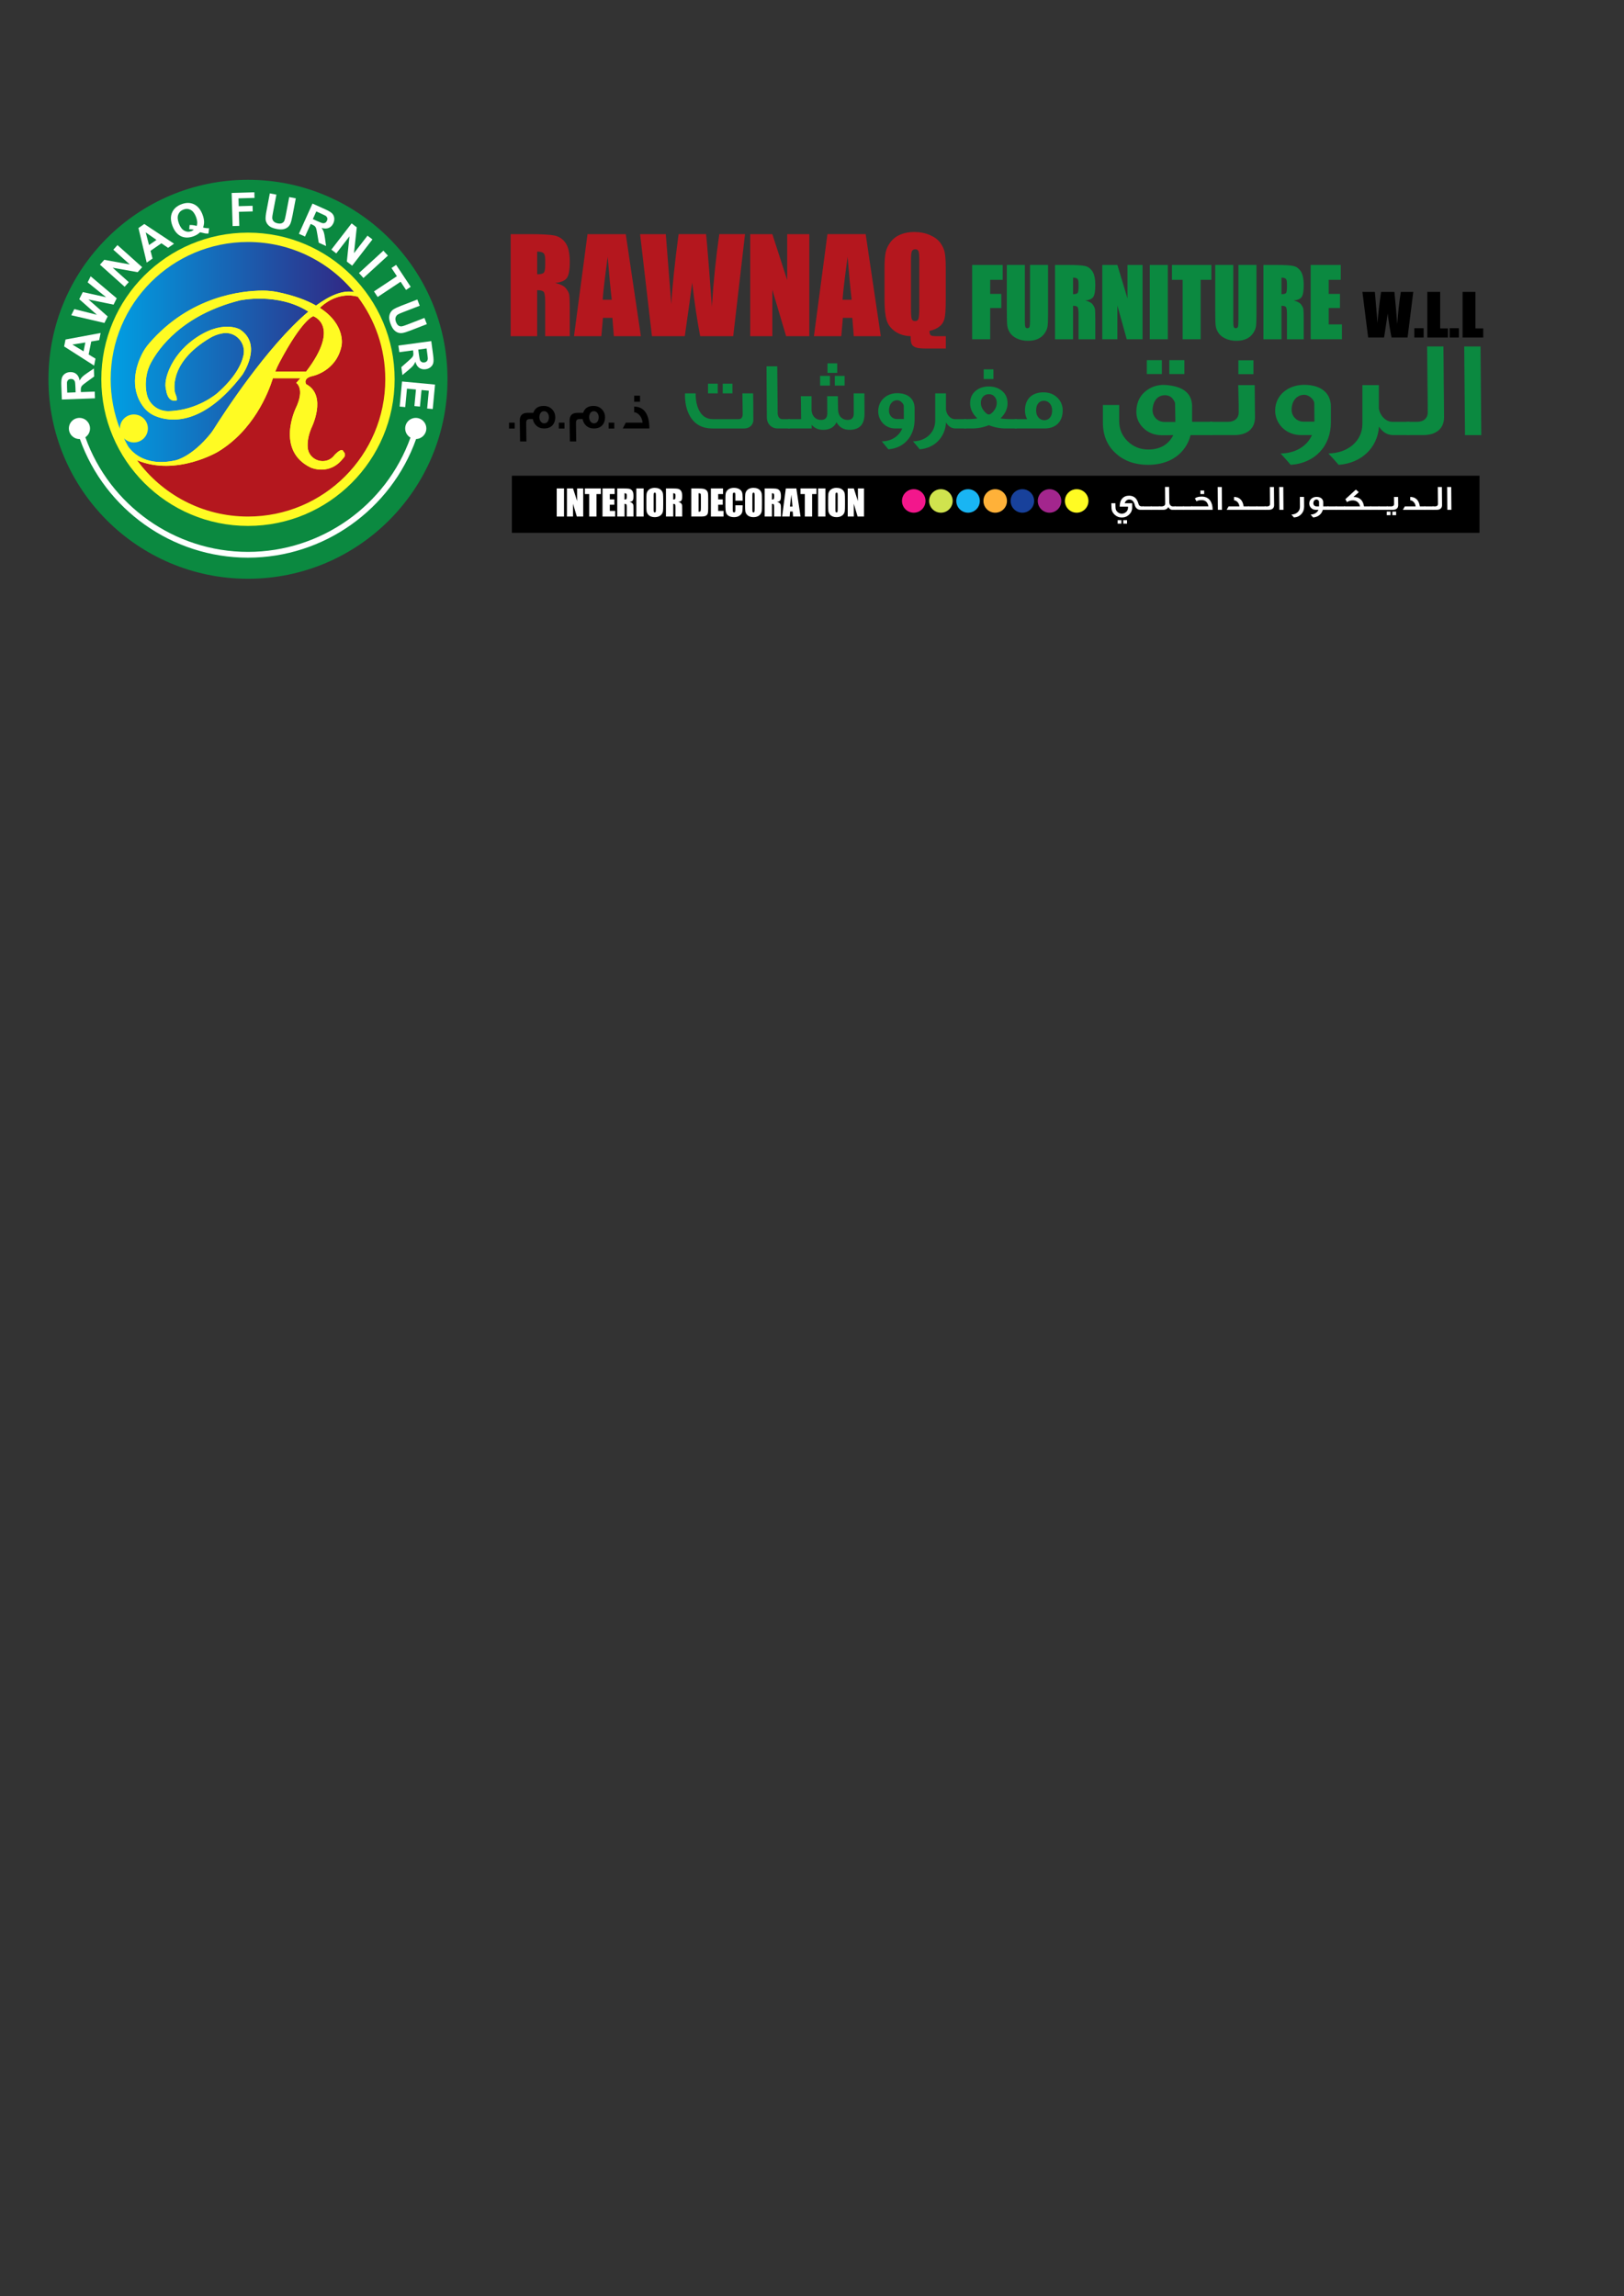 <?xml version="1.0" encoding="utf-8"?>
<!-- Generator: Adobe Illustrator 27.0.0, SVG Export Plug-In . SVG Version: 6.00 Build 0)  -->
<svg version="1.1" id="Layer_1" xmlns="http://www.w3.org/2000/svg" xmlns:xlink="http://www.w3.org/1999/xlink" x="0px" y="0px"
	 viewBox="0 0 841.89 1190.55" style="enable-background:new 0 0 841.89 1190.55;" xml:space="preserve">
<rect x="0" y="0" width="841.89" height="1190.55" fill="#333333" stroke="none"/>
<style type="text/css">
	.st0{fill:#0B8940;}
	.st1{fill:#FFFB23;}
	.st2{fill:url(#SVGID_1_);}
	.st3{fill:#B4171E;}
	.st4{fill:#FFFFFF;}
	.st5{fill:#F3178C;}
	.st6{fill:#D0E34E;}
	.st7{fill:#19B5F3;}
	.st8{fill:#FFB139;}
	.st9{fill:#18419B;}
	.st10{fill:#A3268D;}
</style>
<circle class="st0" cx="128.55" cy="196.65" r="103.43"/>
<circle class="st1" cx="128.55" cy="196.65" r="76.03"/>
<linearGradient id="SVGID_1_" gradientUnits="userSpaceOnUse" x1="57.37" y1="182.517" x2="183.52" y2="182.517">
	<stop  offset="0" style="stop-color:#009FE3"/>
	<stop  offset="1" style="stop-color:#312783"/>
</linearGradient>
<path class="st2" d="M183.52,151.43c-5.73-1.17-12.55,1.76-19.68,7c-4.75-2.7-11.16-5.15-19.82-6.96c-2.54-0.52-5.13-0.79-7.73-0.79
	c-10.68,0.02-37.7,2.72-58.93,27.31c-1.51,1.76-2.82,3.68-3.84,5.75c-2.79,5.67-6.65,17.04,0.68,27.01c1.62,2.2,3.79,3.92,6.32,4.96
	c7.34,3.04,24.49,5.63,45.11-21.38c0,0,10.86-15.52-1.22-23.5c0,0-9.41-5.63-24.37,5.43c-5.3,3.93-9.63,9.08-12.26,15.14
	c-1.57,3.64-2.64,7.76-1.61,11.13c0,0,0.67,5.99,4.88,5.1c0,0,1.66,0.89-0.28-3.88c0,0-4.39-15.06,17.91-28.42
	c1.95-1.17,4.09-2.04,6.33-2.44c0.27-0.05,0.56-0.1,0.85-0.14c6.45-0.85,11.74,5.09,10.37,11.46c-1.03,4.76-4.36,11.48-13.46,19.54
	c0,0-10.24,9.13-25.48,9.42c-5.24,0.1-9.87-3.41-11.11-8.5c-0.64-2.63-0.89-5.93-0.21-9.96c0.39-2.28,1.16-4.48,2.24-6.52
	c3.89-7.35,16.02-24.83,46.09-32.44c0,0,19.68-4.32,35.56,5.82c-10.76,9.01-21.9,22.47-30.92,34.56
	c-9.01,12.09-15.88,22.81-18.11,26.34c-0.53,0.84-1.1,1.66-1.72,2.43c-9.74,12.05-18.01,13.76-18.01,13.76
	c-16.84,3.82-23.62-5.6-24.59-7.12c-0.08-0.13-0.12-0.2-0.12-0.2c-0.74-1.32-1.43-2.66-2.09-4.03c1.31,1.3,3.12,2.1,5.11,2.1
	c4.01,0,7.26-3.25,7.26-7.26c0-4.01-3.25-7.26-7.26-7.26c-4.01,0-7.26,3.25-7.26,7.26c0,0.06,0.01,0.12,0.01,0.18
	c-3.09-7.96-4.79-16.62-4.79-25.68c0-39.31,31.87-71.18,71.18-71.18C150.69,125.47,170.47,135.58,183.52,151.43z"/>
<path class="st3" d="M199.73,196.65c0,39.3-31.87,71.17-71.18,71.17c-23.59,0-44.5-11.48-57.45-29.16c20.4,8.43,41.9-4.43,41.9-4.43
	c18.34-11.07,26-30.24,28.49-38.12h14.22l-2.14,2.43c0,0,4.65,2.88-0.23,13.08c0,0-10.64,21.95,7.76,30.82c0,0,9.76,4.43,16.85-4.88
	c0,0,2-1.55,0-3.55c0,0-0.33-2.33-4.43,1.77c0,0-0.05,0.09-0.16,0.23c-4.23,5.67-13.32,3-13.85-4.06c-0.19-2.49,0.18-5.74,1.82-9.8
	c0,0,8.64-17.04-2.66-22.99c0,0-1.78-3.06,3.32-4.17c0,0,12.42-2.44,15.08-15.74c0,0,2.38-10.8-11.24-19.62
	c0,0,5.96-6.45,14.78-6.45c1.52,0,3.12,0.19,4.79,0.64C194.4,165.74,199.73,180.58,199.73,196.65z"/>
<rect x="265.36" y="246.65" width="501.63" height="29.62"/>
<g>
	<path class="st4" d="M49.23,206.52l-17.17,0.63l-0.27-7.3c-0.07-1.83,0.04-3.17,0.32-4.02c0.28-0.84,0.8-1.53,1.57-2.06
		c0.77-0.53,1.66-0.81,2.68-0.85c1.29-0.05,2.37,0.29,3.23,1.02c0.87,0.73,1.44,1.84,1.71,3.34c0.41-0.77,0.87-1.4,1.37-1.91
		c0.51-0.51,1.41-1.2,2.72-2.08l3.27-2.22l0.15,4.15l-3.64,2.64c-1.3,0.94-2.12,1.58-2.46,1.92c-0.34,0.34-0.56,0.7-0.68,1.07
		c-0.12,0.37-0.16,0.96-0.13,1.75l0.03,0.7l7.17-0.26L49.23,206.52z M39.2,203.42l-0.09-2.56c-0.06-1.66-0.17-2.7-0.33-3.11
		c-0.16-0.41-0.41-0.72-0.76-0.95c-0.35-0.22-0.79-0.32-1.3-0.3c-0.58,0.02-1.04,0.19-1.38,0.51c-0.34,0.32-0.55,0.77-0.62,1.33
		c-0.03,0.28-0.02,1.13,0.03,2.53l0.1,2.71L39.2,203.42z"/>
	<path class="st4" d="M52.16,172.65l-0.74,3.7l-4.12,0.71l-1.35,6.73l3.55,2.16l-0.72,3.61l-15.53-9.93l0.72-3.6L52.16,172.65z
		 M44.24,177.57l-6.72,1.07l5.8,3.53L44.24,177.57z"/>
	<path class="st4" d="M54.14,167.44l-17.2-4l1.58-3.18l11.72,2.95l-9.16-8.08l1.84-3.69L55,154.1l-9.56-7.71l1.56-3.13l13.51,11.4
		l-1.64,3.29l-13.02-2.67l9.97,8.78L54.14,167.44z"/>
	<path class="st4" d="M64.61,148.68l-12.8-11.46l2.25-2.51l13.24,2.41l-8.55-7.65l2.15-2.4l12.8,11.46l-2.32,2.59l-12.97-2.31
		l8.35,7.47L64.61,148.68z"/>
	<path class="st4" d="M90.23,126.35l-3.1,2.15l-3.45-2.36l-5.65,3.91l1.05,4.02l-3.03,2.09l-4.27-17.93l3.02-2.09L90.23,126.35z
		 M81.11,124.39l-5.57-3.9l1.72,6.56L81.11,124.39z"/>
	<path class="st4" d="M105.28,117.97c1.01,0.27,2.05,0.39,3.11,0.37l-0.32,2.74c-0.54,0.04-1.1,0.02-1.66-0.05
		c-0.12-0.01-1.02-0.21-2.7-0.6c-0.88,0.86-1.95,1.54-3.23,2.02c-2.47,0.94-4.68,0.95-6.63,0.04c-1.95-0.92-3.43-2.69-4.43-5.32
		c-1-2.62-1.08-4.93-0.23-6.92c0.84-1.99,2.47-3.45,4.87-4.36c2.38-0.91,4.54-0.9,6.49,0.02c1.95,0.92,3.43,2.7,4.43,5.32
		c0.53,1.39,0.8,2.68,0.82,3.88C105.8,116.02,105.63,116.97,105.28,117.97z M101.97,117.14c0.23-0.65,0.32-1.36,0.26-2.13
		s-0.26-1.61-0.6-2.51c-0.71-1.85-1.65-3.08-2.81-3.69c-1.17-0.6-2.41-0.65-3.73-0.15c-1.32,0.5-2.21,1.37-2.69,2.61
		c-0.47,1.23-0.35,2.77,0.35,4.62c0.72,1.88,1.66,3.12,2.84,3.74c1.18,0.62,2.39,0.69,3.65,0.21c0.47-0.18,0.88-0.42,1.24-0.74
		c-0.82-0.18-1.62-0.26-2.39-0.24l0.2-2.2C99.5,116.62,100.72,116.78,101.97,117.14z"/>
	<path class="st4" d="M120.59,117.22l-0.5-17.17l11.77-0.35l0.08,2.91l-8.3,0.24l0.12,4.06l7.17-0.21l0.09,2.91l-7.17,0.21l0.21,7.3
		L120.59,117.22z"/>
	<path class="st4" d="M139.88,100.26l3.41,0.65l-1.75,9.14c-0.28,1.45-0.42,2.4-0.41,2.84c0.01,0.72,0.25,1.34,0.72,1.86
		c0.47,0.52,1.18,0.88,2.13,1.06c0.97,0.19,1.73,0.13,2.3-0.17c0.57-0.3,0.96-0.73,1.17-1.29c0.21-0.56,0.44-1.5,0.7-2.84l1.79-9.33
		l3.41,0.65l-1.7,8.86c-0.39,2.03-0.75,3.44-1.1,4.24c-0.34,0.8-0.82,1.44-1.42,1.92c-0.61,0.48-1.36,0.81-2.25,1
		c-0.89,0.18-2.01,0.15-3.34-0.11c-1.61-0.31-2.8-0.73-3.56-1.26c-0.76-0.53-1.33-1.14-1.7-1.83c-0.37-0.69-0.57-1.37-0.6-2.05
		c-0.04-1.01,0.12-2.46,0.49-4.35L139.88,100.26z"/>
	<path class="st4" d="M154.95,121.22l7.04-15.67l6.66,2.99c1.67,0.75,2.83,1.44,3.46,2.06c0.63,0.62,1.01,1.4,1.15,2.32
		c0.13,0.92-0.01,1.85-0.43,2.78c-0.53,1.18-1.31,1.99-2.35,2.45c-1.04,0.46-2.29,0.47-3.75,0.05c0.5,0.71,0.87,1.4,1.1,2.08
		s0.45,1.8,0.66,3.35l0.54,3.92l-3.78-1.7l-0.75-4.44c-0.26-1.58-0.47-2.6-0.63-3.05c-0.16-0.45-0.38-0.81-0.66-1.08
		c-0.28-0.27-0.79-0.56-1.51-0.89l-0.64-0.29l-2.94,6.54L154.95,121.22z M162.18,113.6l2.34,1.05c1.52,0.68,2.49,1.04,2.93,1.09
		c0.44,0.04,0.83-0.05,1.19-0.26c0.35-0.22,0.64-0.56,0.85-1.03c0.24-0.53,0.29-1.02,0.15-1.47s-0.44-0.83-0.92-1.15
		c-0.24-0.15-1-0.51-2.29-1.09l-2.47-1.11L162.18,113.6z"/>
	<path class="st4" d="M171.78,129.42l10.5-13.6l2.67,2.06l-1.44,13.38l7.01-9.08l2.55,1.97l-10.5,13.6l-2.76-2.13l1.36-13.1
		l-6.84,8.87L171.78,129.42z"/>
	<path class="st4" d="M186.08,141.57l12.67-11.6l2.34,2.56l-12.67,11.6L186.08,141.57z"/>
	<path class="st4" d="M193.87,151.1l11.89-7.9l-2.82-4.25l2.42-1.61l7.55,11.37l-2.42,1.61l-2.81-4.24l-11.89,7.9L193.87,151.1z"/>
	<path class="st4" d="M216.34,155.29l1.25,3.23l-8.68,3.36c-1.38,0.53-2.25,0.92-2.63,1.16c-0.6,0.39-1,0.93-1.2,1.6
		c-0.19,0.67-0.12,1.46,0.23,2.37c0.36,0.92,0.81,1.54,1.37,1.86c0.55,0.32,1.12,0.42,1.71,0.31s1.51-0.42,2.78-0.91l8.86-3.43
		l1.25,3.23l-8.41,3.26c-1.92,0.75-3.32,1.18-4.18,1.32c-0.86,0.13-1.66,0.07-2.39-0.19s-1.41-0.72-2.04-1.38
		c-0.63-0.66-1.19-1.63-1.68-2.89c-0.59-1.53-0.87-2.76-0.82-3.69c0.05-0.93,0.26-1.73,0.65-2.41c0.39-0.68,0.86-1.21,1.42-1.59
		c0.84-0.57,2.15-1.2,3.94-1.89L216.34,155.29z"/>
	<path class="st4" d="M206.54,179.15l17.03-2.29l0.97,7.24c0.25,1.82,0.27,3.16,0.08,4.03c-0.2,0.87-0.65,1.6-1.37,2.2
		c-0.72,0.6-1.58,0.97-2.58,1.11c-1.28,0.17-2.38-0.06-3.32-0.7s-1.61-1.69-2.03-3.16c-0.33,0.8-0.73,1.48-1.18,2.03
		s-1.29,1.33-2.5,2.33l-3.04,2.53l-0.55-4.11l3.37-2.98c1.21-1.06,1.96-1.78,2.26-2.15s0.49-0.75,0.57-1.13
		c0.08-0.38,0.06-0.97-0.04-1.76l-0.09-0.7l-7.11,0.96L206.54,179.15z M216.83,181.26l0.34,2.54c0.22,1.65,0.43,2.67,0.62,3.06
		s0.48,0.68,0.85,0.87c0.37,0.19,0.81,0.25,1.32,0.18c0.57-0.08,1.01-0.29,1.33-0.65c0.31-0.35,0.48-0.81,0.49-1.39
		c0-0.28-0.09-1.12-0.28-2.52l-0.36-2.68L216.83,181.26z"/>
	<path class="st4" d="M208.41,197.79l17.11,1.61l-1.19,12.68l-2.89-0.27l0.87-9.23l-3.79-0.36l-0.81,8.59l-2.88-0.27l0.81-8.59
		l-4.66-0.44l-0.9,9.56l-2.88-0.27L208.41,197.79z"/>
</g>
<path class="st3" d="M158.64,192.74l-0.2-0.1h-15.73c0.62-1.58,1.32-3.13,2.12-4.63c12.11-22.88,17.6-24.05,17.6-24.05
	S176.95,168.8,158.64,192.74z"/>
<path class="st4" d="M221.01,222.15c0-3.03-2.45-5.48-5.48-5.48s-5.48,2.45-5.48,5.48c0,2.03,1.1,3.79,2.74,4.74
	c-12.63,35.21-46.33,59.25-84.24,59.25c-37.98,0-71.73-24.13-84.3-59.44c1.46-0.98,2.42-2.65,2.42-4.55c0-3.03-2.45-5.48-5.48-5.48
	s-5.48,2.45-5.48,5.48s2.45,5.48,5.48,5.48c0.07,0,0.14-0.01,0.21-0.01c12.98,36.54,47.88,61.52,87.16,61.52
	c39.28,0,74.18-24.98,87.16-61.52C218.65,227.53,221.01,225.12,221.01,222.15z"/>
<g>
	<g>
		<path class="st3" d="M264.75,121.4h9.71c6.47,0,10.86,0.25,13.15,0.75c2.29,0.5,4.16,1.78,5.6,3.84c1.44,2.06,2.17,5.34,2.17,9.85
			c0,4.12-0.51,6.88-1.53,8.3c-1.02,1.42-3.03,2.27-6.03,2.55c2.71,0.68,4.54,1.58,5.47,2.71c0.93,1.13,1.52,2.17,1.74,3.12
			s0.34,3.56,0.34,7.83v13.95h-12.74v-17.58c0-2.83-0.22-4.59-0.67-5.26c-0.45-0.68-1.61-1.01-3.5-1.01v23.85h-13.72V121.4z
			 M278.47,130.45v11.76c1.54,0,2.62-0.21,3.24-0.64s0.93-1.8,0.93-4.13v-2.91c0-1.68-0.3-2.78-0.9-3.3
			C281.14,130.71,280.05,130.45,278.47,130.45z"/>
		<path class="st3" d="M324.4,121.4l7.84,52.91h-14.02l-0.74-9.51h-4.91l-0.82,9.51h-14.18l7-52.91H324.4z M317.13,155.41
			c-0.69-5.99-1.39-13.4-2.09-22.22c-1.4,10.13-2.27,17.54-2.63,22.22H317.13z"/>
		<path class="st3" d="M386.22,121.4l-6.11,52.91h-17.13c-1.57-8.13-2.95-17.38-4.15-27.74c-0.55,4.45-1.82,13.69-3.83,27.74h-17.03
			l-6.14-52.91h13.33l1.45,18.46l1.4,17.85c0.51-9.23,1.77-21.34,3.79-36.31h14.24c0.19,1.55,0.69,7.36,1.5,17.45l1.52,20.13
			c0.78-12.81,2.06-25.33,3.83-37.58H386.22z"/>
		<path class="st3" d="M419.55,121.4v52.91h-12.02l-7.14-24.05v24.05h-11.47V121.4h11.47l7.69,23.82V121.4H419.55z"/>
		<path class="st3" d="M448.77,121.4l7.84,52.91H442.6l-0.74-9.51h-4.91l-0.82,9.51h-14.18l7-52.91H448.77z M441.5,155.41
			c-0.69-5.99-1.39-13.4-2.09-22.22c-1.4,10.13-2.28,17.54-2.63,22.22H441.5z"/>
		<path class="st3" d="M490.32,174.3v6.4h-10.36c-2.5,0-4.26-0.19-5.28-0.58c-1.02-0.39-1.71-0.96-2.07-1.72
			c-0.36-0.76-0.54-2.13-0.54-4.1c-3.11-0.09-5.78-0.9-8.02-2.45s-3.71-3.51-4.43-5.9c-0.72-2.39-1.08-5.95-1.08-10.7v-16.37
			c0-3.59,0.21-6.33,0.64-8.22c0.42-1.88,1.3-3.66,2.62-5.33c1.32-1.67,3.03-2.92,5.12-3.77c2.09-0.85,4.4-1.27,6.94-1.27
			c3.06,0,5.79,0.52,8.19,1.57c2.4,1.05,4.19,2.37,5.38,3.99c1.18,1.61,1.96,3.28,2.31,5.01s0.54,4.31,0.54,7.73v17.18
			c0,4.7-0.23,7.89-0.68,9.57c-0.46,1.68-1.33,3.01-2.62,4c-1.29,0.99-3.01,1.75-5.17,2.27c0.07,1.18,0.31,1.93,0.73,2.24
			c0.42,0.31,1.43,0.46,3.01,0.46H490.32z M476.57,134.99c0-2.46-0.14-4.04-0.41-4.72c-0.27-0.69-0.83-1.03-1.68-1.03
			c-0.72,0-1.27,0.28-1.65,0.83c-0.38,0.56-0.57,2.19-0.57,4.92v24.7c0,3.07,0.12,4.97,0.38,5.69c0.25,0.72,0.83,1.08,1.74,1.08
			c0.93,0,1.53-0.41,1.79-1.24c0.26-0.83,0.39-2.8,0.39-5.91V134.99z"/>
	</g>
</g>
<g>
	<path class="st4" d="M292.39,253.24v14.58h-3.78v-14.58H292.39z"/>
	<path class="st4" d="M302.34,253.24v14.58h-3.31l-1.97-6.63v6.63h-3.16v-14.58h3.16l2.12,6.56v-6.56H302.34z"/>
	<path class="st4" d="M311.47,253.24v2.92h-2.24v11.66h-3.78v-11.66h-2.24v-2.92H311.47z"/>
	<path class="st4" d="M312.34,253.24h6.3v2.92h-2.52v2.76h2.36v2.77h-2.36v3.21h2.77v2.92h-6.55V253.24z"/>
	<path class="st4" d="M319.98,253.24h2.68c1.78,0,2.99,0.07,3.62,0.21c0.63,0.14,1.15,0.49,1.54,1.06s0.6,1.47,0.6,2.71
		c0,1.13-0.14,1.9-0.42,2.29c-0.28,0.39-0.83,0.62-1.66,0.7c0.75,0.19,1.25,0.44,1.51,0.75s0.42,0.6,0.48,0.86s0.09,0.98,0.09,2.16
		v3.84h-3.51v-4.84c0-0.78-0.06-1.26-0.18-1.45c-0.12-0.19-0.44-0.28-0.96-0.28v6.57h-3.78V253.24z M323.76,255.74v3.24
		c0.42,0,0.72-0.06,0.89-0.18c0.17-0.12,0.26-0.5,0.26-1.14v-0.8c0-0.46-0.08-0.77-0.25-0.91
		C324.49,255.81,324.19,255.74,323.76,255.74z"/>
	<path class="st4" d="M333.66,253.24v14.58h-3.78v-14.58H333.66z"/>
	<path class="st4" d="M343.81,261.78c0,1.46-0.03,2.5-0.1,3.11c-0.07,0.61-0.28,1.17-0.65,1.67c-0.36,0.5-0.85,0.89-1.47,1.16
		c-0.62,0.27-1.33,0.41-2.15,0.41c-0.78,0-1.48-0.13-2.1-0.38c-0.62-0.25-1.12-0.64-1.49-1.15c-0.38-0.51-0.6-1.07-0.67-1.67
		c-0.07-0.6-0.11-1.65-0.11-3.15v-2.49c0-1.46,0.03-2.5,0.1-3.11s0.28-1.17,0.65-1.67c0.36-0.5,0.85-0.89,1.47-1.16
		c0.62-0.27,1.33-0.41,2.15-0.41c0.78,0,1.48,0.13,2.1,0.38c0.62,0.25,1.12,0.64,1.5,1.15c0.38,0.51,0.6,1.07,0.67,1.67
		c0.07,0.6,0.11,1.65,0.11,3.15V261.78z M340.03,256.99c0-0.68-0.04-1.11-0.11-1.3c-0.07-0.19-0.23-0.28-0.46-0.28
		c-0.2,0-0.35,0.08-0.45,0.23c-0.1,0.15-0.16,0.6-0.16,1.36v6.81c0,0.85,0.03,1.37,0.1,1.57c0.07,0.2,0.23,0.3,0.48,0.3
		c0.26,0,0.42-0.11,0.49-0.34c0.07-0.23,0.11-0.77,0.11-1.63V256.99z"/>
	<path class="st4" d="M345.22,253.24h2.68c1.78,0,2.99,0.07,3.62,0.21c0.63,0.14,1.15,0.49,1.54,1.06s0.6,1.47,0.6,2.71
		c0,1.13-0.14,1.9-0.42,2.29c-0.28,0.39-0.83,0.62-1.66,0.7c0.75,0.19,1.25,0.44,1.51,0.75s0.42,0.6,0.48,0.86s0.09,0.98,0.09,2.16
		v3.84h-3.51v-4.84c0-0.78-0.06-1.26-0.18-1.45c-0.12-0.19-0.44-0.28-0.96-0.28v6.57h-3.78V253.24z M349,255.74v3.24
		c0.42,0,0.72-0.06,0.89-0.18c0.17-0.12,0.26-0.5,0.26-1.14v-0.8c0-0.46-0.08-0.77-0.25-0.91
		C349.74,255.81,349.44,255.74,349,255.74z"/>
	<path class="st4" d="M358.37,253.24h2.83c1.83,0,3.06,0.08,3.7,0.25c0.64,0.17,1.13,0.44,1.47,0.83c0.33,0.38,0.54,0.81,0.63,1.28
		s0.13,1.4,0.13,2.78v5.11c0,1.31-0.06,2.18-0.18,2.62c-0.12,0.44-0.34,0.79-0.64,1.04s-0.68,0.42-1.13,0.52s-1.13,0.15-2.03,0.15
		h-4.77V253.24z M362.15,255.74v9.59c0.54,0,0.88-0.11,1.01-0.33c0.13-0.22,0.19-0.81,0.19-1.79v-5.66c0-0.66-0.02-1.08-0.06-1.27
		c-0.04-0.19-0.14-0.32-0.29-0.41S362.56,255.74,362.15,255.74z"/>
	<path class="st4" d="M368.53,253.24h6.3v2.92h-2.52v2.76h2.36v2.77h-2.36v3.21h2.77v2.92h-6.55V253.24z"/>
	<path class="st4" d="M385,259.59h-3.78v-2.53c0-0.74-0.04-1.2-0.12-1.38c-0.08-0.18-0.26-0.27-0.53-0.27
		c-0.31,0-0.51,0.11-0.59,0.33c-0.08,0.22-0.13,0.7-0.13,1.44v6.77c0,0.71,0.04,1.17,0.13,1.39c0.08,0.22,0.27,0.32,0.57,0.32
		c0.28,0,0.47-0.11,0.55-0.32c0.09-0.22,0.13-0.73,0.13-1.53v-1.83H385v0.57c0,1.51-0.11,2.58-0.32,3.21s-0.68,1.18-1.41,1.66
		s-1.62,0.71-2.69,0.71c-1.11,0-2.02-0.2-2.74-0.6c-0.72-0.4-1.19-0.96-1.43-1.67c-0.23-0.71-0.35-1.78-0.35-3.21v-4.26
		c0-1.05,0.04-1.84,0.11-2.36c0.07-0.53,0.29-1.03,0.64-1.52s0.85-0.87,1.48-1.15c0.63-0.28,1.36-0.42,2.18-0.42
		c1.11,0,2.03,0.22,2.76,0.65s1.2,0.97,1.43,1.61s0.34,1.65,0.34,3.01V259.59z"/>
	<path class="st4" d="M394.99,261.78c0,1.46-0.03,2.5-0.1,3.11c-0.07,0.61-0.28,1.17-0.65,1.67c-0.36,0.5-0.85,0.89-1.47,1.16
		c-0.62,0.27-1.33,0.41-2.15,0.41c-0.78,0-1.48-0.13-2.1-0.38c-0.62-0.25-1.12-0.64-1.49-1.15c-0.38-0.51-0.6-1.07-0.67-1.67
		c-0.07-0.6-0.11-1.65-0.11-3.15v-2.49c0-1.46,0.03-2.5,0.1-3.11s0.28-1.17,0.65-1.67c0.36-0.5,0.85-0.89,1.47-1.16
		c0.62-0.27,1.33-0.41,2.15-0.41c0.78,0,1.48,0.13,2.1,0.38c0.62,0.25,1.12,0.64,1.5,1.15c0.38,0.51,0.6,1.07,0.67,1.67
		c0.07,0.6,0.11,1.65,0.11,3.15V261.78z M391.21,256.99c0-0.68-0.04-1.11-0.11-1.3c-0.07-0.19-0.23-0.28-0.46-0.28
		c-0.2,0-0.35,0.08-0.45,0.23c-0.1,0.15-0.16,0.6-0.16,1.36v6.81c0,0.85,0.03,1.37,0.1,1.57c0.07,0.2,0.23,0.3,0.48,0.3
		c0.26,0,0.42-0.11,0.49-0.34c0.07-0.23,0.11-0.77,0.11-1.63V256.99z"/>
	<path class="st4" d="M396.4,253.24h2.68c1.78,0,2.99,0.07,3.62,0.21c0.63,0.14,1.15,0.49,1.54,1.06s0.6,1.47,0.6,2.71
		c0,1.13-0.14,1.9-0.42,2.29c-0.28,0.39-0.83,0.62-1.66,0.7c0.75,0.19,1.25,0.44,1.51,0.75s0.42,0.6,0.48,0.86s0.09,0.98,0.09,2.16
		v3.84h-3.51v-4.84c0-0.78-0.06-1.26-0.18-1.45c-0.12-0.19-0.44-0.28-0.96-0.28v6.57h-3.78V253.24z M400.18,255.74v3.24
		c0.42,0,0.72-0.06,0.89-0.18c0.17-0.12,0.26-0.5,0.26-1.14v-0.8c0-0.46-0.08-0.77-0.25-0.91
		C400.92,255.81,400.62,255.74,400.18,255.74z"/>
	<path class="st4" d="M412.84,253.24l2.16,14.58h-3.86l-0.2-2.62h-1.35l-0.23,2.62h-3.91l1.93-14.58H412.84z M410.83,262.62
		c-0.19-1.65-0.38-3.69-0.58-6.12c-0.38,2.79-0.63,4.83-0.73,6.12H410.83z"/>
	<path class="st4" d="M423.25,253.24v2.92h-2.24v11.66h-3.78v-11.66h-2.24v-2.92H423.25z"/>
	<path class="st4" d="M427.9,253.24v14.58h-3.78v-14.58H427.9z"/>
	<path class="st4" d="M438.05,261.78c0,1.46-0.04,2.5-0.1,3.11c-0.07,0.61-0.29,1.17-0.65,1.67c-0.36,0.5-0.85,0.89-1.47,1.16
		s-1.33,0.41-2.15,0.41c-0.78,0-1.48-0.13-2.1-0.38c-0.62-0.25-1.12-0.64-1.5-1.15s-0.6-1.07-0.67-1.67
		c-0.07-0.6-0.11-1.65-0.11-3.15v-2.49c0-1.46,0.04-2.5,0.1-3.11s0.29-1.17,0.65-1.67c0.36-0.5,0.85-0.89,1.47-1.16
		c0.62-0.27,1.33-0.41,2.15-0.41c0.78,0,1.48,0.13,2.1,0.38c0.62,0.25,1.12,0.64,1.5,1.15s0.6,1.07,0.67,1.67
		c0.07,0.6,0.11,1.65,0.11,3.15V261.78z M434.27,256.99c0-0.68-0.04-1.11-0.11-1.3c-0.08-0.19-0.23-0.28-0.46-0.28
		c-0.2,0-0.35,0.08-0.45,0.23c-0.11,0.15-0.16,0.6-0.16,1.36v6.81c0,0.85,0.03,1.37,0.1,1.57c0.07,0.2,0.23,0.3,0.48,0.3
		c0.26,0,0.42-0.11,0.49-0.34c0.07-0.23,0.11-0.77,0.11-1.63V256.99z"/>
	<path class="st4" d="M447.9,253.24v14.58h-3.31l-1.97-6.63v6.63h-3.16v-14.58h3.16l2.12,6.56v-6.56H447.9z"/>
</g>
<g>
	<g>
		<path class="st4" d="M592.82,264.33h-1.64c-0.79,0-1.43-0.26-1.98-0.79c-0.4-0.4-0.67-0.86-0.81-1.37c-0.5-2.14-1.5-3.2-2.97-3.18
			c-1.13,0.02-1.92,0.66-2.38,1.92h3.88v2.25c0,1.43-0.52,2.63-1.58,3.64c-1.03,1.01-2.3,1.52-3.78,1.52s-2.73-0.51-3.78-1.52
			c-1.05-1.01-1.58-2.21-1.58-3.66c-0.02-0.46-0.04-1.19-0.08-2.23h2.12c0,0.31,0,0.75,0.02,1.28c0.02,0.53,0.04,0.84,0.04,0.97
			c0,0.97,0.36,1.77,1.11,2.38c0.65,0.53,1.35,0.79,2.12,0.79c0.83,0,1.54-0.26,2.16-0.79c0.73-0.6,1.09-1.41,1.09-2.42l-0.02-0.42
			h-4.3c0-1.85,0.44-3.26,1.33-4.26c0.87-0.95,2.04-1.43,3.51-1.43c1.6,0,2.85,0.57,3.74,1.7c0.46,0.62,0.87,1.52,1.21,2.67
			c0.24,0.79,0.79,1.17,1.64,1.17h0.91V264.33z M581.33,271.52h-1.94v-1.85h1.94V271.52z M584.26,271.52h-1.94v-1.85h1.94V271.52z"
			/>
		<path class="st4" d="M596.98,262.56v1.77h-4.67v-1.77H596.98z"/>
		<path class="st4" d="M601.27,262.56v1.77h-4.67v-1.77H601.27z"/>
		<path class="st4" d="M609.43,264.33h-1.7c-0.89,0-1.74-0.64-2.04-1.48c-0.38,0.88-1.41,1.48-2.53,1.48h-2.28v-1.77h1.47
			c0.83,0,1.68-0.51,1.68-1.28l-0.08-8.82h2.12c0,1.35,0.08,7.5,0.1,8.05c0.04,1.19,0.89,2.05,1.74,2.05h1.52V264.33z"/>
		<path class="st4" d="M613.71,262.56v1.77h-4.67v-1.77H613.71z"/>
		<path class="st4" d="M617.99,262.56v1.77h-4.67v-1.77H617.99z"/>
		<path class="st4" d="M628.64,264.33h-11.07v-1.79h8.89c-0.4-2.16-1.58-3.24-3.5-3.24c-1.23,0-2.12,0.2-2.69,0.62l-0.83-1.5
			c0.81-0.64,2-0.95,3.58-0.95c1.96,0,3.46,0.75,4.45,2.23C628.25,260.91,628.64,262.45,628.64,264.33z M624.25,256.17h-1.96v-1.85
			h1.96V256.17z"/>
		<path class="st4" d="M633.48,264.33h-2.12l-0.1-11.84h2.12L633.48,264.33z"/>
		<path class="st4" d="M647.46,264.33h-11.56l1.01-1.77h5.62c-0.12-1.01-0.5-1.81-1.17-2.42c-0.55-0.49-1.09-0.75-1.64-0.75v-1.74
			c1.35,0,2.46,0.4,3.31,1.21c0.89,0.82,1.45,2.07,1.68,3.7h2.75V264.33z"/>
		<path class="st4" d="M651.75,262.56v1.77h-4.67v-1.77H651.75z"/>
		<path class="st4" d="M656.03,262.56v1.77h-4.67v-1.77H656.03z"/>
		<path class="st4" d="M660.51,261.95c0,1.46-0.97,2.38-2.73,2.38h-2.14v-1.77h1.37c0.79,0,1.37-0.44,1.37-1.26
			c0-1.13-0.02-2.6-0.04-4.39c-0.02-2.03-0.04-3.51-0.04-4.41h2.12c0.02,0.84,0.02,2.42,0.04,4.74
			C660.49,259.21,660.51,260.78,660.51,261.95z"/>
		<path class="st4" d="M665.36,264.33h-2.12l-0.1-11.84h2.12L665.36,264.33z"/>
		<path class="st4" d="M669.46,266.78c1.23-0.02,2.26-0.37,3.11-1.08c0.89-0.75,1.33-1.7,1.33-2.87l-0.04-5.18h2.16l0.04,4.98
			c0,1.59-0.49,2.89-1.46,3.93c-0.95,1.04-2.22,1.63-3.82,1.74C670.49,267.94,670.05,267.42,669.46,266.78z"/>
		<path class="st4" d="M688.67,264.33h-2.91c-0.63,2.27-2.46,3.77-5.03,3.97c-0.3-0.37-0.75-0.88-1.31-1.52
			c1.84,0,3.43-0.93,4.08-2.45h-1.41c-2,0-3.37-1.54-3.37-3.27c0-2.07,1.7-3.44,3.78-3.44c2.2,0,3.47,1.13,3.47,2.89v2.05h2.71
			V264.33z M683.82,262.56c-0.02-1.5-0.02-2.32-0.02-2.47c0-0.4-0.61-1.12-1.31-1.12c-0.93,0-1.64,0.79-1.64,1.99
			c0,0.88,0.69,1.59,1.54,1.59H683.82z"/>
		<path class="st4" d="M692.93,262.56v1.77h-4.67v-1.77H692.93z"/>
		<path class="st4" d="M697.21,262.56v1.77h-4.67v-1.77H697.21z"/>
		<path class="st4" d="M710.77,264.33h-13.94v-1.77h8.22c-0.18-1.01-0.63-1.77-1.35-2.34c-0.67-0.51-1.5-0.77-2.44-0.77
			c-1.03,0-2.04,0.29-3.01,0.86l-0.79-1.5l5.43-4.96l1.52,1.34l-2.79,2.47c3.13,0,4.97,1.63,5.5,4.9h3.66V264.33z"/>
		<path class="st4" d="M715.05,262.56v1.77h-4.67v-1.77H715.05z"/>
		<path class="st4" d="M719.33,262.56v1.77h-4.67v-1.77H719.33z"/>
		<path class="st4" d="M720.85,267.11h-1.96v-1.85h1.96V267.11z M724.83,261.95c0,1.46-0.95,2.38-2.71,2.38h-3.17v-1.77h2.38
			c0.79,0,1.37-0.44,1.37-1.26c0-0.71,0-1.32-0.02-1.81c-0.02-0.75-0.02-1.37-0.04-1.83h2.14
			C724.81,260.55,724.83,261.97,724.83,261.95z M723.76,267.11h-1.94v-1.85h1.94V267.11z"/>
		<path class="st4" d="M738.81,264.33h-11.56l1.01-1.77h5.62c-0.12-1.01-0.5-1.81-1.17-2.42c-0.55-0.49-1.09-0.75-1.64-0.75v-1.74
			c1.35,0,2.46,0.4,3.31,1.21c0.89,0.82,1.45,2.07,1.68,3.7h2.75V264.33z"/>
		<path class="st4" d="M743.09,262.56v1.77h-4.67v-1.77H743.09z"/>
		<path class="st4" d="M747.57,261.95c0,1.46-0.97,2.38-2.73,2.38h-2.14v-1.77h1.37c0.79,0,1.37-0.44,1.37-1.26
			c0-1.13-0.02-2.6-0.04-4.39c-0.02-2.03-0.04-3.51-0.04-4.41h2.12c0.02,0.84,0.02,2.42,0.04,4.74
			C747.55,259.21,747.57,260.78,747.57,261.95z"/>
		<path class="st4" d="M752.42,264.33h-2.12l-0.1-11.84h2.12L752.42,264.33z"/>
	</g>
</g>
<g>
	<g>
		<path class="st0" d="M503.97,137.37h15.83v7.71h-6.48v7.31h5.77v7.33h-5.77v16.18h-9.35V137.37z"/>
		<path class="st0" d="M543.32,137.37v25.75c0,2.92-0.09,4.97-0.27,6.15s-0.7,2.4-1.58,3.64s-2.02,2.19-3.45,2.83
			c-1.43,0.64-3.11,0.96-5.05,0.96c-2.15,0-4.04-0.38-5.68-1.14c-1.64-0.76-2.87-1.75-3.69-2.98c-0.81-1.22-1.3-2.51-1.44-3.87
			c-0.15-1.36-0.22-4.21-0.22-8.56v-22.8h9.35v28.89c0,1.68,0.08,2.76,0.26,3.23c0.17,0.47,0.51,0.7,1.03,0.7
			c0.59,0,0.97-0.26,1.14-0.77c0.17-0.52,0.25-1.73,0.25-3.65v-28.39H543.32z"/>
		<path class="st0" d="M546.93,137.37h6.62c4.41,0,7.4,0.18,8.96,0.55c1.56,0.37,2.83,1.3,3.82,2.8c0.98,1.5,1.48,3.89,1.48,7.18
			c0,3-0.35,5.01-1.04,6.04c-0.7,1.03-2.06,1.65-4.11,1.86c1.85,0.49,3.09,1.15,3.73,1.98c0.64,0.83,1.03,1.58,1.19,2.27
			c0.16,0.69,0.23,2.59,0.23,5.7v10.16h-8.68v-12.8c0-2.06-0.15-3.34-0.46-3.83c-0.3-0.49-1.1-0.74-2.39-0.74v17.37h-9.35V137.37z
			 M556.28,143.96v8.57c1.05,0,1.79-0.15,2.21-0.46s0.63-1.31,0.63-3.01v-2.12c0-1.22-0.2-2.02-0.61-2.4
			C558.11,144.15,557.36,143.96,556.28,143.96z"/>
		<path class="st0" d="M592.3,137.37v38.53h-8.19l-4.86-17.52v17.52h-7.82v-38.53h7.82l5.24,17.35v-17.35H592.3z"/>
		<path class="st0" d="M605.4,137.37v38.53h-9.35v-38.53H605.4z"/>
		<path class="st0" d="M627.98,137.37v7.71h-5.55v30.82h-9.35v-30.82h-5.53v-7.71H627.98z"/>
		<path class="st0" d="M651.36,137.37v25.75c0,2.92-0.09,4.97-0.27,6.15s-0.7,2.4-1.58,3.64s-2.02,2.19-3.45,2.83
			c-1.43,0.64-3.11,0.96-5.05,0.96c-2.15,0-4.04-0.38-5.68-1.14c-1.64-0.76-2.87-1.75-3.69-2.98c-0.81-1.22-1.3-2.51-1.44-3.87
			c-0.15-1.36-0.22-4.21-0.22-8.56v-22.8h9.35v28.89c0,1.68,0.08,2.76,0.26,3.23c0.17,0.47,0.51,0.7,1.03,0.7
			c0.59,0,0.97-0.26,1.14-0.77c0.17-0.52,0.25-1.73,0.25-3.65v-28.39H651.36z"/>
		<path class="st0" d="M654.97,137.37h6.62c4.41,0,7.4,0.18,8.96,0.55c1.56,0.37,2.83,1.3,3.82,2.8c0.98,1.5,1.48,3.89,1.48,7.18
			c0,3-0.35,5.01-1.04,6.04c-0.7,1.03-2.06,1.65-4.11,1.86c1.85,0.49,3.09,1.15,3.73,1.98c0.64,0.83,1.03,1.58,1.19,2.27
			c0.16,0.69,0.23,2.59,0.23,5.7v10.16h-8.68v-12.8c0-2.06-0.15-3.34-0.46-3.83c-0.3-0.49-1.1-0.74-2.39-0.74v17.37h-9.35V137.37z
			 M664.32,143.96v8.57c1.05,0,1.79-0.15,2.21-0.46s0.63-1.31,0.63-3.01v-2.12c0-1.22-0.2-2.02-0.61-2.4
			C666.15,144.15,665.4,143.96,664.32,143.96z"/>
		<path class="st0" d="M679.46,137.37h15.59v7.71h-6.24v7.31h5.84v7.33h-5.84v8.47h6.86v7.71h-16.21V137.37z"/>
	</g>
</g>
<g>
	<path d="M732.65,151.35l-2.96,23.64h-8.3c-0.76-3.63-1.43-7.76-2.01-12.4c-0.27,1.99-0.88,6.12-1.86,12.4h-8.26l-2.98-23.64h6.46
		l0.7,8.25l0.68,7.97c0.25-4.13,0.86-9.53,1.84-16.22h6.91c0.09,0.69,0.33,3.29,0.73,7.8l0.73,8.99c0.38-5.72,1-11.32,1.86-16.79
		H732.65z"/>
	<path d="M738.02,170.17v4.82h-4.82v-4.82H738.02z"/>
	<path d="M746.59,151.35v18.91h4.04v4.73h-10.7v-23.64H746.59z"/>
	<path d="M756.3,170.17v4.82h-4.82v-4.82H756.3z"/>
	<path d="M764.87,151.35v18.91h4.04v4.73h-10.7v-23.64H764.87z"/>
</g>
<g>
	<g>
		<path class="st0" d="M628.63,225.6h-11.42c-2.49,9.59-10.7,15.41-21.97,15.41c-6.76,0-12.31-1.92-16.66-5.82
			c-4.59-4.05-6.84-9.45-6.84-16.19v-9.02h8.45v8.31c0,4.12,1.45,7.6,4.34,10.44c2.98,2.91,6.52,4.33,10.78,4.33
			c6.03,0,10.38-2.49,12.95-7.46c-0.64,0-1.69,0-3.14,0.07h-2.74c-4.02,0-7.32-1.35-9.9-3.98c-2.41-2.49-3.54-5.4-3.38-8.74
			c0.16-4.62,2.01-8.17,5.47-10.65c2.9-2.06,6.12-2.91,9.58-2.7c9.25,0.64,13.84,4.33,13.84,11.22v7.88h10.62V225.6z M602.32,193.92
			h-7.8v-7.17h7.8V193.92z M609.32,218.78c-0.08-5.75-0.16-8.95-0.16-9.52c0-0.64-0.4-1.42-1.21-2.49
			c-0.97-1.21-2.33-1.85-4.02-1.85c-3.78,0-6.2,2.84-6.44,7.6c-0.08,3.48,2.66,6.25,6.12,6.25H609.32z M613.99,193.92h-7.8v-7.17
			h7.8V193.92z"/>
		<path class="st0" d="M650.6,216.36c0,5.68-3.78,9.23-10.78,9.23h-12.63v-6.89h9.49c3.14,0,5.47-1.71,5.47-4.9
			c0-2.77,0-5.11-0.08-7.03c-0.08-2.91-0.08-5.33-0.16-7.1h8.53C650.52,210.89,650.6,216.43,650.6,216.36z M649.79,193.99h-7.8
			v-7.17h7.8V193.99z"/>
		<path class="st0" d="M663.87,235.11c7.32,0,13.68-3.62,16.25-9.52h-5.63c-7.96,0-13.44-5.97-13.44-12.71
			c0-8.03,6.76-13.35,15.05-13.35c8.85,0,13.84,4.4,13.84,11.22v8.24c0,12.22-8.21,21.17-20.84,22.02
			C667.9,239.59,666.13,237.6,663.87,235.11z M681.41,218.63c-0.08-5.82-0.08-9.02-0.08-9.59c0-1.56-2.41-4.33-5.23-4.33
			c-3.7,0-6.52,2.98-6.52,7.81c0,3.34,2.74,6.11,6.12,6.11H681.41z"/>
		<path class="st0" d="M688.65,235.11c10.14-0.14,17.62-6.46,17.62-15.34v-20.1h8.53v11.86c0.4,3.91,3.62,7.17,7,7.17h8.93v6.89
			h-8.37c-3.14,0-5.63-1.49-7.48-4.4c-0.8,11.08-9.17,18.96-20.92,19.82C692.76,239.59,690.99,237.6,688.65,235.11z"/>
		<path class="st0" d="M748.6,216.36c0,5.68-3.86,9.23-10.86,9.23h-8.53v-6.89h5.47c3.14,0,5.47-1.71,5.47-4.9
			c0-4.4-0.08-10.09-0.16-17.05c-0.08-7.88-0.16-13.64-0.16-17.12h8.45c0.08,3.27,0.08,9.38,0.16,18.4
			C748.52,205.71,748.6,211.82,748.6,216.36z"/>
		<path class="st0" d="M767.91,225.6h-8.45l-0.4-45.96h8.45L767.91,225.6z"/>
	</g>
</g>
<g>
	<g>
		<path class="st0" d="M390.54,218.27c-0.37,2.39-2.21,3.89-4.89,3.89h-16.3c-5.21,0-9.04-2.04-11.52-6.13
			c-1.95-3.24-2.84-7.22-2.73-12.06h5.52c0,3.54,0.58,6.43,1.79,8.77c1.52,3.04,3.94,4.58,7.2,4.58h13.36
			c1.37,0,2.05-0.95,2.05-2.79l-0.16-10.56h5.57C390.49,206.51,390.54,211.29,390.54,218.27z M372.08,203.97h-5.05v-5.03h5.05
			V203.97z M379.71,203.97h-5.05v-5.03h5.05V203.97z"/>
		<path class="st0" d="M409.52,222.15h-6.47c-1.47,0-2.73-0.5-3.73-1.44c-1.16-1.05-1.79-2.54-1.79-4.43l-0.16-26.35h5.57
			l0.21,24.26c0,1.79,0.95,3.14,2.42,3.14h3.94V222.15z"/>
		<path class="st0" d="M448.17,214.68c-0.05,5.33-2.52,8.07-7.52,8.17c-3.21,0.05-5.57-1.25-6.99-3.94
			c-1.16,2.54-3.42,3.89-6.73,3.94c-2.63,0.05-4.68-0.85-6.15-2.59v1.89h-12.25l0.05-4.83h6.73c-0.05-6.73-0.11-10.66-0.16-11.91
			h5.57v7.22v0.2c0.16,1.49,0.63,2.69,1.52,3.54c0.89,0.9,2,1.35,3.42,1.35c2.16,0,3.21-1.15,3.21-3.39c0-0.7,0-3.69-0.05-8.92h5.52
			c0.05,1.4,0.05,3.64,0.11,6.78c0.05,1.84,0.53,3.24,1.52,4.18c0.89,0.9,2,1.35,3.42,1.35c2.16,0,3.21-1.1,3.21-3.34
			c0,0.15,0-3.29-0.05-10.41h5.57L448.17,214.68z M430.24,199.93h-5.1v-5.03h5.1V199.93z M434.02,193.35h-5.05v-4.98h5.05V193.35z
			 M437.86,199.93h-5.1v-5.03h5.1V199.93z"/>
		<path class="st0" d="M457.11,228.83c4.79,0,8.94-2.54,10.62-6.68h-3.68c-5.21,0-8.78-4.19-8.78-8.92c0-5.63,4.42-9.37,9.83-9.37
			c5.78,0,9.04,3.09,9.04,7.87v5.78c0,8.57-5.36,14.85-13.62,15.44C459.74,231.97,458.58,230.57,457.11,228.83z M468.57,217.27
			c-0.05-4.09-0.05-6.33-0.05-6.73c0-1.1-1.58-3.04-3.42-3.04c-2.42,0-4.26,2.09-4.26,5.48c0,2.34,1.79,4.28,4,4.28H468.57z"/>
		<path class="st0" d="M473.3,228.83c6.63-0.1,11.52-4.53,11.52-10.76v-14.1h5.57v8.32c0.26,2.74,2.37,5.03,4.57,5.03h5.84v4.83
			h-5.47c-2.05,0-3.68-1.05-4.89-3.09c-0.53,7.77-5.99,13.3-13.67,13.9C475.98,231.97,474.83,230.57,473.3,228.83z"/>
		<path class="st0" d="M527.09,222.15h-5.78c-2.89,0-5.78-0.55-8.68-1.69c-2.89,1.15-5.78,1.69-8.57,1.69h-4.26v-4.83h1.42
			c2.26,0,4.1-0.15,5.42-0.4c-2.47-2.29-3.73-4.93-3.73-7.87c0-2.74,1-4.88,2.95-6.48c1.79-1.44,4.05-2.19,6.73-2.19
			s4.94,0.75,6.73,2.19c2,1.59,3,3.74,3,6.48c0,2.94-1.21,5.53-3.68,7.87c1.42,0.25,3.26,0.4,5.52,0.4h2.94V222.15z M516.73,208.85
			c0-1.25-0.37-2.24-1.05-3.09c-0.79-0.95-1.79-1.4-3.05-1.4c-2.58,0-4.15,2.04-4.15,4.48c0,1.54,0.58,3.04,1.79,4.43
			c0.95,1.1,1.74,1.64,2.37,1.64c0.63,0,1.42-0.55,2.37-1.64C516.15,211.89,516.73,210.39,516.73,208.85z M515,196.54h-5.05v-5.03
			H515V196.54z"/>
		<path class="st0" d="M550.91,212.78c0,5.78-3.47,9.37-9.36,9.37h-15.46v-4.83h6.36c-0.74-1.44-1.1-2.94-1.1-4.53
			c0-5.78,3.52-9.37,9.57-9.37c3.05,0,5.52,1,7.47,2.99C550.07,208.2,550.91,210.34,550.91,212.78z M545.44,212.83
			c0-1.54-0.47-2.84-1.37-3.79c-0.79-0.85-1.79-1.25-2.89-1.25c-1.21,0-2.16,0.4-2.89,1.25c-0.79,0.95-1.16,2.19-1.16,3.79
			c0,1.54,0.47,2.84,1.37,3.79c0.79,0.85,1.79,1.25,2.89,1.25C543.71,217.87,545.44,216.02,545.44,212.83z"/>
	</g>
</g>
<g>
	<path d="M266.83,222.18h-2.94v-3.04h2.94V222.18z"/>
	<path d="M287.85,216.31c0,3.64-2.19,5.84-5.73,5.84c-1.66,0-3.01-0.5-4.07-1.46c-1-0.9-1.6-2.05-1.82-3.42h-1.63
		c-0.78,0-1.32,0.25-1.6,0.75c-0.16,0.34-0.25,0.96-0.22,1.83l0.12,9.04h-3.29l-0.16-10.78c-0.03-2.7,1.35-4.07,4.1-4.07h1.25h1.69
		c0.78-2.39,2.57-3.57,5.36-3.57c1.85,0,3.32,0.62,4.45,1.86C287.35,213.45,287.85,214.79,287.85,216.31z M284.56,216.34
		c0-0.96-0.28-1.77-0.81-2.36c-0.47-0.53-1.07-0.78-1.75-0.78c-0.66,0-1.22,0.25-1.66,0.78c-0.47,0.59-0.72,1.37-0.72,2.36
		c0,0.96,0.28,1.77,0.81,2.36c0.47,0.53,1.06,0.78,1.72,0.78C283.53,219.48,284.56,218.33,284.56,216.34z"/>
	<path d="M292.64,222.18h-2.94v-3.04h2.94V222.18z"/>
	<path d="M313.66,216.31c0,3.64-2.19,5.84-5.73,5.84c-1.66,0-3.01-0.5-4.07-1.46c-1-0.9-1.6-2.05-1.82-3.42h-1.63
		c-0.78,0-1.32,0.25-1.6,0.75c-0.16,0.34-0.25,0.96-0.22,1.83l0.13,9.04h-3.29l-0.16-10.78c-0.03-2.7,1.35-4.07,4.1-4.07h1.25h1.69
		c0.78-2.39,2.57-3.57,5.36-3.57c1.85,0,3.32,0.62,4.45,1.86C313.16,213.45,313.66,214.79,313.66,216.31z M310.37,216.34
		c0-0.96-0.28-1.77-0.81-2.36c-0.47-0.53-1.07-0.78-1.75-0.78c-0.66,0-1.22,0.25-1.66,0.78c-0.47,0.59-0.72,1.37-0.72,2.36
		c0,0.96,0.28,1.77,0.81,2.36c0.47,0.53,1.06,0.78,1.72,0.78C309.34,219.48,310.37,218.33,310.37,216.34z"/>
	<path d="M318.45,222.18h-2.94v-3.04h2.94V222.18z"/>
	<path d="M336.65,222.15h-13.81l1.57-3.01h8.71c-0.19-1.71-0.78-3.08-1.82-4.1c-0.85-0.84-1.69-1.27-2.54-1.27v-2.95
		c2.47,0,4.42,0.93,5.76,2.77C335.93,215.53,336.65,218.39,336.65,222.15z M331.8,208.3h-3.04v-3.14h3.04V208.3z"/>
</g>
<circle class="st5" cx="473.69" cy="259.73" r="6.1"/>
<circle class="st6" cx="487.77" cy="259.73" r="6.1"/>
<circle class="st7" cx="501.85" cy="259.73" r="6.1"/>
<circle class="st8" cx="515.92" cy="259.73" r="6.1"/>
<circle class="st9" cx="530" cy="259.73" r="6.1"/>
<circle class="st10" cx="544.08" cy="259.73" r="6.1"/>
<circle class="st1" cx="558.16" cy="259.73" r="6.1"/>
<path class="st1" d="M180.61,153.18c1.52,0,3.12,0.19,4.79,0.64c-0.61-0.81-1.23-1.6-1.88-2.39c-5.73-1.17-12.55,1.76-19.68,7
	c-4.75-2.7-11.16-5.15-19.82-6.96c-2.54-0.52-5.13-0.79-7.73-0.79c-10.68,0.02-37.7,2.72-58.93,27.31
	c-1.51,1.76-2.82,3.68-3.84,5.75c-2.79,5.67-6.65,17.04,0.68,27.01c1.62,2.2,3.79,3.92,6.32,4.96c7.34,3.04,24.49,5.63,45.11-21.38
	c0,0,10.86-15.52-1.22-23.5c0,0-9.41-5.63-24.37,5.43c-5.3,3.93-9.63,9.08-12.26,15.14c-1.57,3.64-2.64,7.76-1.61,11.13
	c0,0,0.67,5.99,4.88,5.1c0,0,1.66,0.89-0.28-3.88c0,0-4.39-15.06,17.91-28.42c1.95-1.17,4.09-2.04,6.33-2.44
	c0.27-0.05,0.56-0.1,0.85-0.14c6.45-0.85,11.74,5.09,10.37,11.46c-1.03,4.76-4.36,11.48-13.46,19.54c0,0-10.24,9.13-25.48,9.42
	c-5.24,0.1-9.87-3.41-11.11-8.5c-0.64-2.63-0.89-5.93-0.21-9.96c0.39-2.28,1.16-4.48,2.24-6.52c3.89-7.35,16.02-24.83,46.09-32.44
	c0,0,19.68-4.32,35.56,5.82c-10.76,9.01-21.9,22.47-30.92,34.56c-9.01,12.09-15.88,22.81-18.11,26.34c-0.53,0.84-1.1,1.66-1.72,2.43
	c-9.74,12.05-18.01,13.76-18.01,13.76c-16.84,3.82-23.62-5.6-24.59-7.12c1.38,2.47,2.92,4.85,4.59,7.12
	c20.4,8.43,41.9-4.43,41.9-4.43c18.34-11.07,26-30.24,28.49-38.12h14.22l-2.14,2.43c0,0,4.65,2.88-0.23,13.08
	c0,0-10.64,21.95,7.76,30.82c0,0,9.76,4.43,16.85-4.88c0,0,2-1.55,0-3.55c0,0-0.33-2.33-4.43,1.77c0,0-0.05,0.09-0.16,0.23
	c-4.23,5.67-13.32,3-13.85-4.06c-0.19-2.49,0.18-5.74,1.82-9.8c0,0,8.64-17.04-2.66-22.99c0,0-1.78-3.06,3.32-4.17
	c0,0,12.42-2.44,15.08-15.74c0,0,2.38-10.8-11.24-19.62C165.83,159.63,171.79,153.18,180.61,153.18z M158.64,192.74l-0.2-0.1h-15.73
	c0.62-1.58,1.32-3.13,2.12-4.63c12.11-22.88,17.6-24.05,17.6-24.05S176.95,168.8,158.64,192.74z"/>
</svg>
